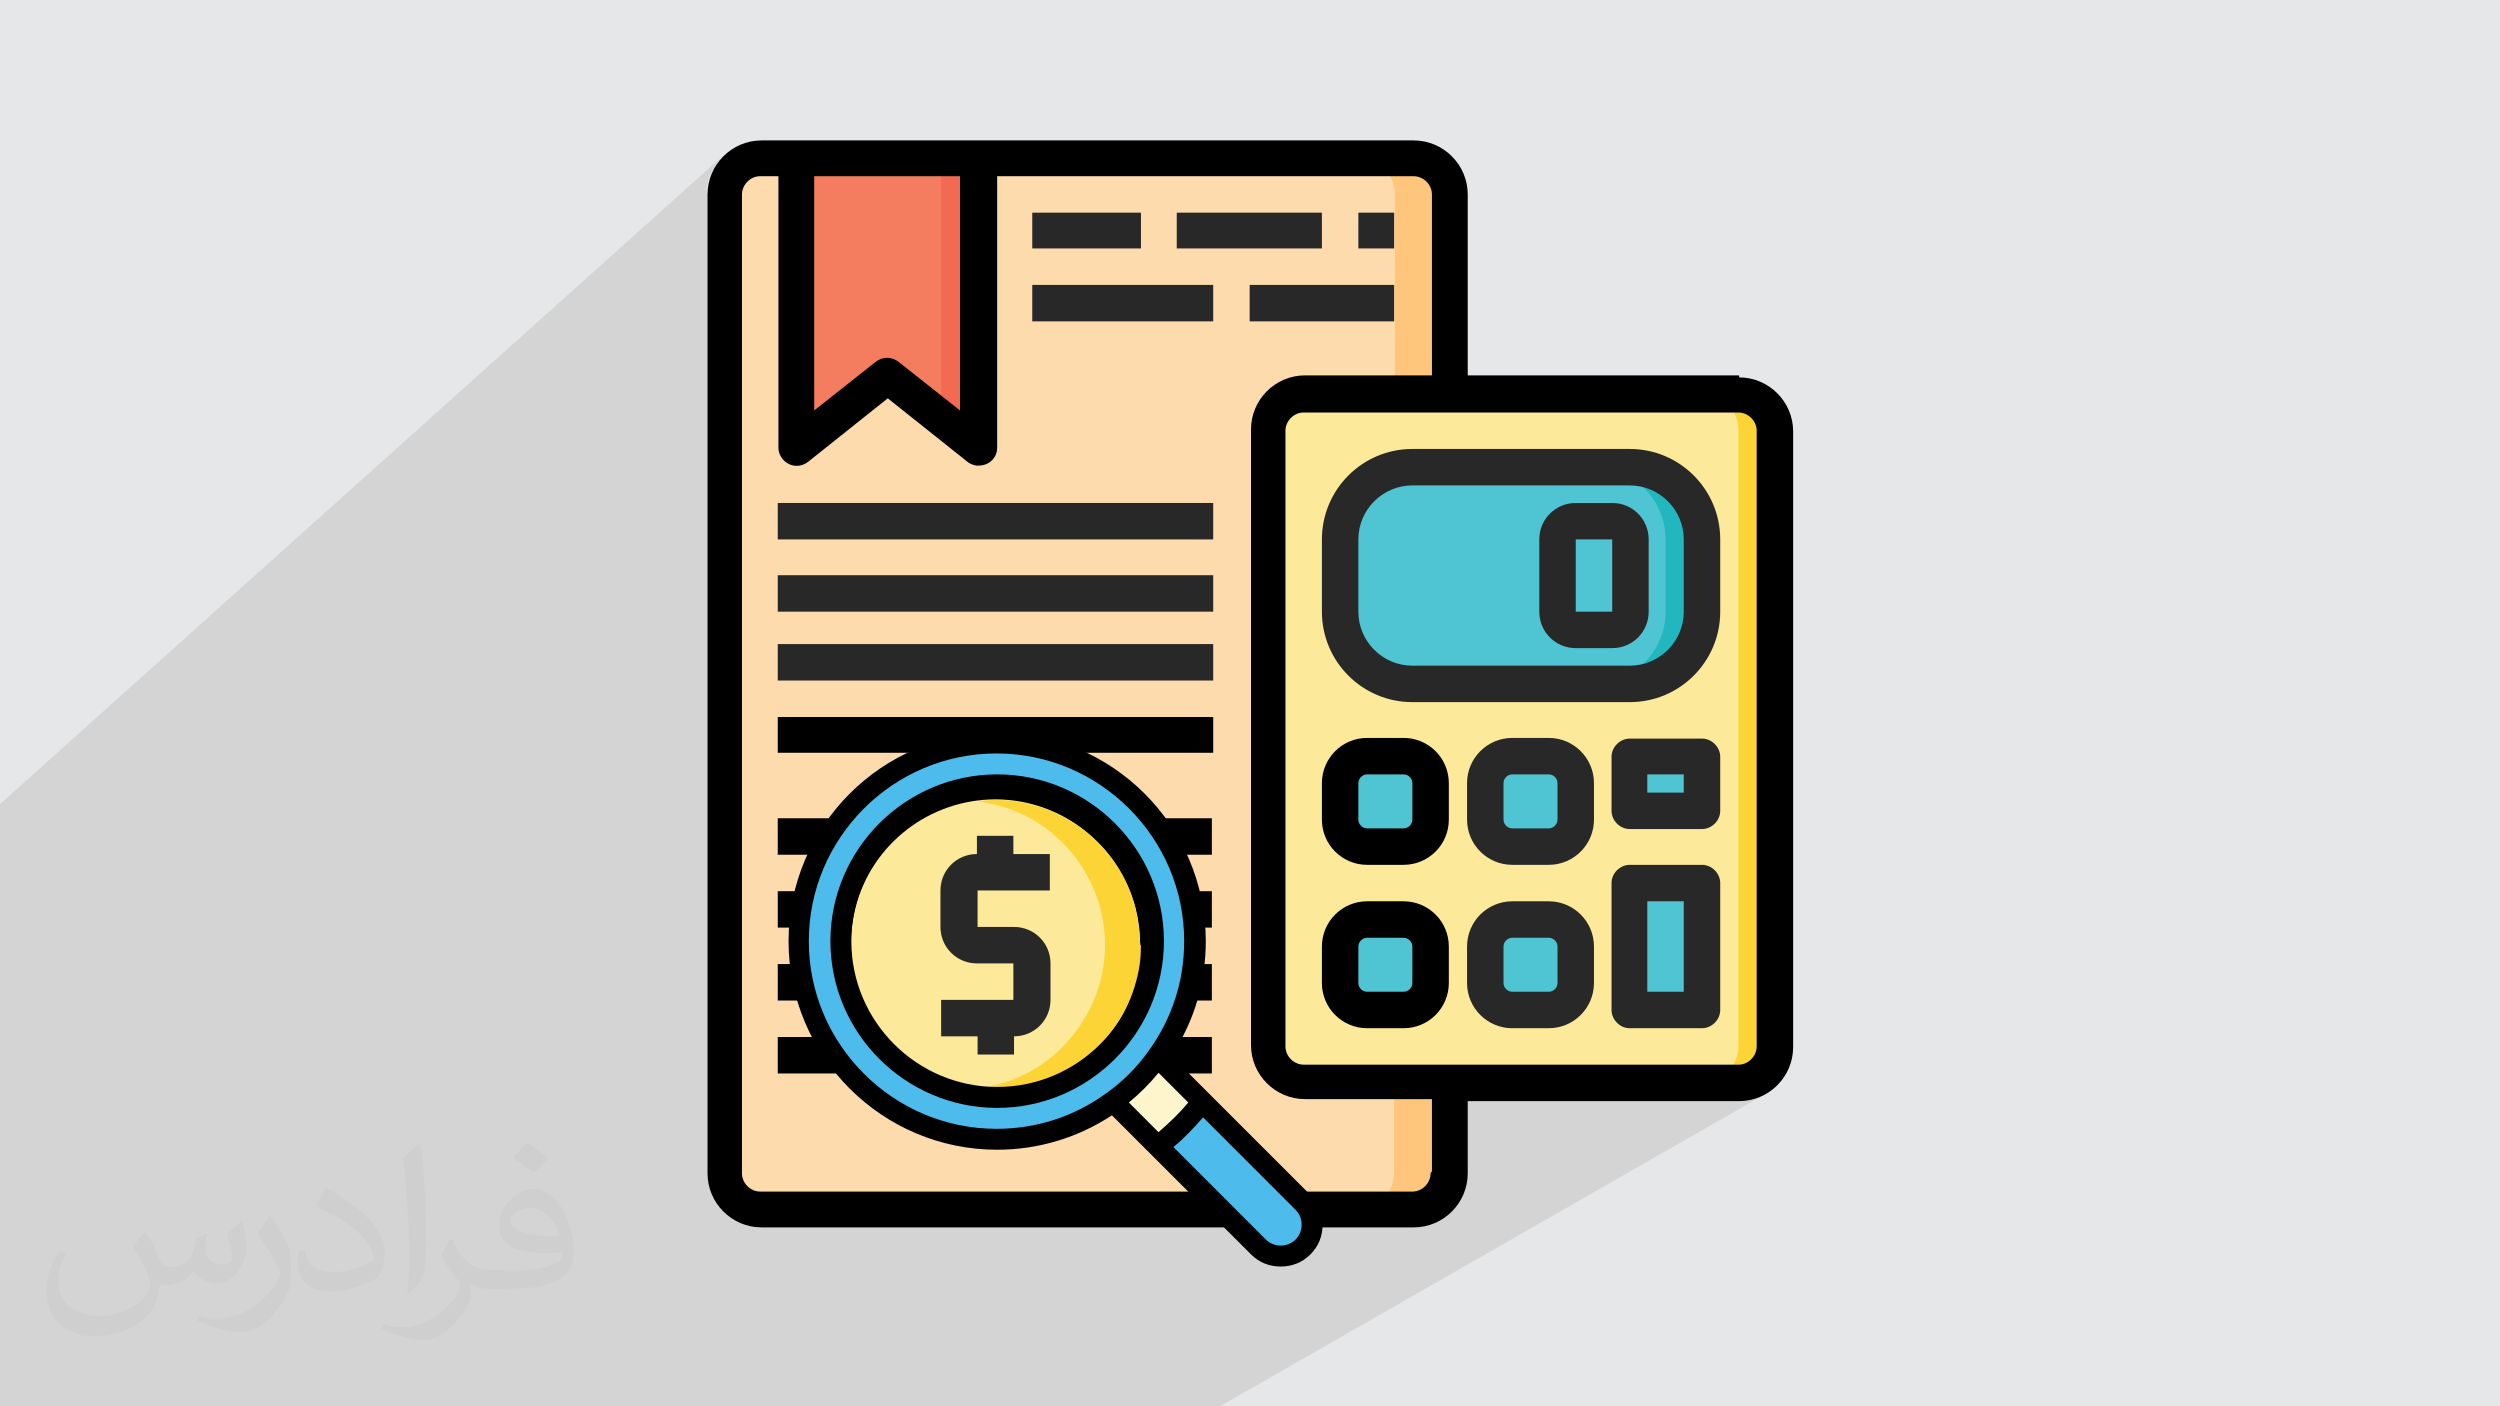 <?xml version="1.0" encoding="UTF-8"?>
<!DOCTYPE svg PUBLIC "-//W3C//DTD SVG 1.1//EN" "http://www.w3.org/Graphics/SVG/1.1/DTD/svg11.dtd">
<!-- Creator: CorelDRAW 2017 -->
<svg xmlns="http://www.w3.org/2000/svg" xml:space="preserve" width="3.703in" height="2.083in" version="1.1" style="shape-rendering:geometricPrecision; text-rendering:geometricPrecision; image-rendering:optimizeQuality; fill-rule:evenodd; clip-rule:evenodd"
viewBox="0 0 3703 2083"
 xmlns:xlink="http://www.w3.org/1999/xlink"
 enable-background="new 0 0 512 512">
 <defs>
  <style type="text/css">
   <![CDATA[
    .fil11 {fill:black}
    .fil9 {fill:#22B7BE}
    .fil12 {fill:#282828}
    .fil13 {fill:#4DBBEB}
    .fil7 {fill:#4FC4D2}
    .fil0 {fill:#E6E7E8}
    .fil10 {fill:#F26A51}
    .fil5 {fill:#F47D60}
    .fil8 {fill:#FCD435}
    .fil6 {fill:#FCEA9A}
    .fil4 {fill:#FDC67C}
    .fil3 {fill:#FEDBAD}
    .fil14 {fill:#FFF5CD}
    .fil2 {fill:#373435;fill-opacity:0.031}
    .fil1 {fill:#373435;fill-opacity:0.102}
   ]]>
  </style>
 </defs>
 <g id="Layer_x0020_1">
  <polygon class="fil0" points="0,0 3703,0 3703,2083 0,2083 "/>
  <polygon class="fil1" points="1660,2083 1640,2083 1610,2083 1596,2083 1580,2083 1564,2083 1560,2083 1557,2083 1554,2083 1548,2083 1535,2083 1535,2083 1533,2083 1523,2083 1521,2083 1506,2083 1498,2083 1487,2083 1477,2083 1470,2083 1470,2083 1463,2083 1423,2083 1387,2083 1342,2083 1333,2083 1309,2083 1296,2083 1287,2083 1286,2083 1285,2083 1278,2083 1264,2083 1257,2083 1233,2083 1233,2083 1227,2083 1210,2083 1197,2083 1180,2083 1173,2083 1162,2083 1161,2083 1153,2083 1145,2083 1143,2083 1141,2083 1136,2083 1133,2083 1130,2083 1130,2083 1126,2083 1125,2083 1121,2083 1119,2083 1109,2083 1109,2083 1108,2083 1106,2083 1103,2083 1102,2083 1098,2083 1097,2083 1086,2083 1074,2083 1071,2083 1068,2083 1063,2083 1061,2083 1060,2083 1051,2083 1051,2083 1047,2083 1044,2083 1038,2083 1036,2083 1026,2083 1024,2083 1018,2083 1014,2083 1009,2083 1002,2083 994,2083 982,2083 980,2083 979,2083 975,2083 975,2083 967,2083 958,2083 957,2083 949,2083 949,2083 948,2083 945,2083 943,2083 933,2083 926,2083 923,2083 923,2083 922,2083 922,2083 915,2083 915,2083 912,2083 910,2083 901,2083 892,2083 892,2083 891,2083 888,2083 885,2083 877,2083 871,2083 870,2083 870,2083 869,2083 869,2083 866,2083 864,2083 860,2083 859,2083 857,2083 846,2083 835,2083 834,2083 828,2083 826,2083 823,2083 823,2083 821,2083 817,2083 817,2083 816,2083 813,2083 809,2083 805,2083 800,2083 798,2083 793,2083 787,2083 786,2083 782,2083 779,2083 779,2083 778,2083 778,2083 775,2083 774,2083 772,2083 771,2083 764,2083 764,2083 755,2083 749,2083 749,2083 737,2083 733,2083 732,2083 729,2083 728,2083 726,2083 720,2083 716,2083 710,2083 695,2083 690,2083 687,2083 683,2083 680,2083 680,2083 668,2083 667,2083 659,2083 657,2083 653,2083 650,2083 646,2083 638,2083 635,2083 632,2083 617,2083 610,2083 606,2083 595,2083 592,2083 591,2083 585,2083 578,2083 573,2083 566,2083 556,2083 550,2083 542,2083 541,2083 526,2083 515,2083 494,2083 489,2083 478,2083 453,2083 412,2083 383,2083 381,2083 370,2083 370,2083 363,2083 361,2083 350,2083 333,2083 316,2083 312,2083 309,2083 297,2083 289,2083 282,2083 265,2083 265,2083 257,2083 248,2083 239,2083 237,2083 225,2083 219,2083 212,2083 206,2083 206,2083 202,2083 195,2083 195,2083 191,2083 168,2083 161,2083 149,2083 139,2083 130,2083 129,2083 117,2083 110,2083 74,2083 52,2083 31,2083 0,2083 0,2074 0,2070 0,1988 0,1949 0,1902 0,1859 0,1840 0,1839 0,1834 0,1830 0,1811 0,1773 0,1764 0,1750 0,1683 0,1663 0,1663 0,1639 0,1507 0,1470 0,1466 0,1451 0,1318 0,1317 0,1275 0,1261 0,1252 0,1241 0,1222 0,1221 0,1191 1076,226 1070,231 1065,237 1061,243 1057,250 1053,257 1050,264 1048,272 1047,280 1047,287 1092,246 1088,250 1085,254 1082,258 1079,262 1077,267 1075,272 1074,277 1073,282 1073,288 1073,300 1107,269 1104,273 1102,278 1100,283 1099,288 1099,304 1179,234 1447,234 1447,285 1476,261 1476,358 1529,315 1690,315 1690,358 1743,315 1910,315 2012,234 2017,234 2022,235 2028,237 2033,238 2037,241 2042,243 2046,246 2050,250 2053,254 2056,258 2059,262 2061,267 2063,272 2064,277 2065,282 2065,288 2065,315 2065,315 2065,368 2065,368 2065,422 2065,422 2065,476 2065,476 2065,556 2120,556 2084,583 2146,583 2144,584 2146,584 1904,761 1904,770 2012,691 2017,687 2022,684 2028,681 2034,678 2040,675 2046,673 2052,670 2058,669 2065,667 2072,666 2078,665 2085,665 2092,664 2405,664 2521,583 2527,583 2532,584 2537,585 2542,587 2547,589 2551,592 2556,595 2559,599 2563,602 2566,606 2569,611 2571,616 2573,621 2574,626 2575,631 2575,637 2575,1549 2575,1554 2574,1560 2573,1565 2571,1570 2569,1574 2567,1577 2575,1577 2580,1576 2585,1574 2590,1572 2537,1602 2575,1602 2581,1602 2586,1601 2591,1600 2596,1598 2601,1596 2541,1630 2576,1630 2584,1630 2592,1629 2600,1627 2607,1624 2614,1621 1807,2083 1788,2083 1756,2083 1743,2083 1709,2083 1708,2083 1703,2083 1695,2083 1661,2083 "/>
  <path class="fil2" d="M217 1826c7,11 12,21 16,32 3,7 5,19 21,19 5,0 11,-1 17,-5 7,-3 12,-9 14,-17l6 -21 15 -7 1 1c-2,8 -3,16 -3,21 0,18 15,24 27,24 7,0 13,-4 13,-10 0,-8 -4,-23 -8,-35 7,-7 14,-14 22,-20l1 1c4,15 6,30 6,40 0,10 -4,20 -8,27 -7,14 -20,25 -36,25 -12,0 -25,-6 -34,-17l-1 0c-9,11 -22,20 -43,20l-7 0c-1,14 -4,24 -9,33 -13,25 -50,42 -85,42 -49,0 -73,-28 -73,-66 0,-23 8,-45 19,-60l10 4c-7,14 -12,27 -12,40 0,35 29,52 62,52 31,0 68,-19 75,-42 -3,-25 -12,-36 -26,-59 4,-7 10,-15 17,-23l1 0 0 0 0 0 2 1 0 0zm564 -133c10,6 20,14 30,23 -6,8 -12,15 -21,21 -10,-8 -20,-15 -30,-22 7,-8 14,-15 20,-22l0 0 0 0 1 0 0 0zm5 96c-17,0 -30,11 -30,19 0,17 33,23 73,23 -5,-20 -22,-42 -43,-42zm-37 93c22,0 41,-1 55,-4 16,-4 30,-12 30,-18 0,-2 0,-3 -1,-5 -9,1 -19,1 -29,1 -29,0 -52,-7 -61,-23 -2,-5 -4,-10 -4,-16 0,-16 7,-32 19,-42 10,-9 21,-14 33,-14 20,0 37,16 48,42 6,14 11,30 11,51 0,14 -4,25 -12,34 -16,15 -45,21 -90,21l-20 0 0 0 -5 0c-11,0 -19,-2 -25,-7l-1 0c0,3 1,5 1,7 0,10 -3,23 -10,33 -20,30 -42,43 -60,43 -19,0 -42,-7 -63,-17l4 -7c7,3 16,5 29,5 34,0 78,-33 84,-64 -1,-3 -4,-6 -7,-10 -10,-12 -16,-22 -22,-32 5,-10 10,-18 14,-25l2 0c14,29 28,46 57,46l5 0 0 0 21 0 0 0 0 0 -3 1 0 0zm-146 31c2,-14 3,-29 3,-43l0 -21c0,-39 -5,-96 -9,-133 7,-8 17,-17 25,-23l2 1c5,47 7,101 7,151 0,13 -1,26 -2,35 -1,12 -8,21 -22,35l-3 -1 0 0 0 0 -1 -1 0 0zm-151 -62c1,18 10,33 41,33 20,0 36,-5 55,-14 3,-1 5,-3 5,-5 0,-12 -9,-27 -24,-41 -14,-13 -34,-25 -51,-32 -6,-3 -8,-5 -8,-8 0,-5 7,-16 13,-24l2 0c20,11 43,27 60,44 15,16 25,33 25,51 0,13 -4,26 -11,38 -22,11 -46,20 -70,20 -29,0 -48,-14 -48,-45 0,-3 0,-9 1,-16l10 0 0 0 0 0 0 -1 0 0zm-52 -52l18 29c7,11 13,22 13,41l0 24c0,19 -12,39 -32,60 -15,14 -29,20 -42,20 -19,0 -40,-6 -65,-17l3 -7c8,2 17,4 28,4 36,0 72,-26 89,-58 2,-4 3,-7 3,-9 0,-4 -2,-8 -4,-11 -9,-17 -19,-33 -30,-47 6,-9 12,-18 18,-27l1 0 0 -2 0 0z"/>
  <g id="_2489177773200">
   <path class="fil3" d="M2092 234l-966 0c-30,0 -54,24 -54,54l0 1450c0,30 24,54 54,54l966 0c30,0 54,-24 54,-54l0 -134 -215 0c-30,0 -54,-24 -54,-54l0 -912c0,-30 24,-54 54,-54l215 0 0 -295c0,-30 -24,-54 -54,-54l0 -1z"/>
   <path class="fil4" d="M2146 288l0 295 -80 0 0 -295c0,-30 -24,-54 -54,-54l80 0c30,0 54,24 54,54z"/>
   <path class="fil4" d="M2065 1603l80 0 0 134c0,30 -24,54 -54,54l-80 0c30,0 54,-24 54,-54l0 -134z"/>
   <polygon class="fil5" points="1447,449 1447,663 1313,556 1179,663 1179,234 1447,234 "/>
   <path class="fil6" d="M1931 583l644 0c30,0 54,24 54,54l0 912c0,30 -24,54 -54,54l-644 0c-30,0 -54,-24 -54,-54l0 -912c0,-30 24,-54 54,-54z"/>
   <polygon class="fil7" points="2414,1308 2521,1308 2521,1496 2414,1496 "/>
   <polygon class="fil7" points="2414,1121 2521,1121 2521,1201 2414,1201 "/>
   <path class="fil7" d="M2092 691l322 0c59,0 107,48 107,107l0 107c0,59 -48,107 -107,107l-322 0c-59,0 -107,-48 -107,-107l0 -107c0,-59 48,-107 107,-107z"/>
   <path class="fil8" d="M2629 637l0 912c0,30 -24,54 -54,54l-54 0c30,0 54,-24 54,-54l0 -912c0,-30 -24,-54 -54,-54l54 0c30,0 54,24 54,54z"/>
   <path class="fil9" d="M2521 799l0 107c0,59 -48,107 -107,107l-54 0c59,0 107,-48 107,-107l0 -107c0,-59 -48,-107 -107,-107l54 0c59,0 107,48 107,107z"/>
   <path class="fil7" d="M2240 1362l54 0c23,0 40,18 40,40l0 54c0,23 -18,40 -40,40l-54 0c-23,0 -40,-18 -40,-40l0 -54c0,-23 18,-40 40,-40z"/>
   <path class="fil7" d="M2240 1121l54 0c23,0 40,18 40,40l0 54c0,23 -18,40 -40,40l-54 0c-23,0 -40,-18 -40,-40l0 -54c0,-23 18,-40 40,-40z"/>
   <path class="fil7" d="M2025 1362l54 0c23,0 40,18 40,40l0 54c0,23 -18,40 -40,40l-54 0c-23,0 -40,-18 -40,-40l0 -54c0,-23 18,-40 40,-40z"/>
   <path class="fil7" d="M2025 1121l54 0c23,0 40,18 40,40l0 54c0,23 -18,40 -40,40l-54 0c-23,0 -40,-18 -40,-40l0 -54c0,-23 18,-40 40,-40z"/>
   <polygon class="fil10" points="1447,261 1447,691 1394,648 1394,261 "/>
   <path class="fil11" d="M2602 1550c0,14 -12,27 -27,27l-644 0c-14,0 -27,-12 -27,-27l0 -912c0,-14 12,-27 27,-27l644 0c14,0 27,12 27,27l0 912zm-483 188c0,14 -12,27 -27,27l-966 0c-14,0 -27,-12 -27,-27l0 -1450c0,-14 12,-27 27,-27l27 0 0 402c0,14 12,27 27,27 6,0 12,-2 17,-6l118 -94 118 94c11,9 29,7 38,-4 4,-5 6,-10 6,-17l0 -402 617 0c14,0 27,12 27,27l0 268 -188 0c-44,0 -80,36 -80,80l0 912c0,44 36,80 80,80l188 0 0 107 -1 1zm-912 -1477l215 0 0 347 -91 -72c-10,-8 -24,-8 -34,0l-91 72 0 -347 1 0zm1369 295l-402 0 0 -268c0,-44 -36,-80 -80,-80l-966 0c-44,0 -80,36 -80,80l0 1450c0,44 36,80 80,80l966 0c44,0 80,-36 80,-80l0 -107 402 0c44,0 80,-36 80,-80l0 -912c0,-44 -36,-80 -80,-80l0 -1z"/>
   <path class="fil12" d="M2494 906c0,44 -36,80 -80,80l-322 0c-44,0 -80,-36 -80,-80l0 -107c0,-44 36,-80 80,-80l322 0c44,0 80,36 80,80l0 107zm-80 -241l-322 0c-74,0 -134,60 -134,134l0 107c0,74 60,134 134,134l322 0c74,0 134,-60 134,-134l0 -107c0,-74 -60,-134 -134,-134z"/>
   <path class="fil11" d="M2092 1214c0,7 -6,13 -13,13l-54 0c-7,0 -13,-6 -13,-13l0 -54c0,-7 6,-13 13,-13l54 0c7,0 13,6 13,13l0 54zm-13 -121l-54 0c-37,0 -67,30 -67,67l0 54c0,37 30,67 67,67l54 0c37,0 67,-30 67,-67l0 -54c0,-37 -30,-67 -67,-67z"/>
   <path class="fil11" d="M2092 1456c0,7 -6,13 -13,13l-54 0c-7,0 -13,-6 -13,-13l0 -54c0,-7 6,-13 13,-13l54 0c7,0 13,6 13,13l0 54zm-13 -121l-54 0c-37,0 -67,30 -67,67l0 54c0,37 30,67 67,67l54 0c37,0 67,-30 67,-67l0 -54c0,-37 -30,-67 -67,-67z"/>
   <path class="fil12" d="M2307 1214c0,7 -6,13 -13,13l-54 0c-7,0 -13,-6 -13,-13l0 -54c0,-7 6,-13 13,-13l54 0c7,0 13,6 13,13l0 54zm-13 -121l-54 0c-37,0 -67,30 -67,67l0 54c0,37 30,67 67,67l54 0c37,0 67,-30 67,-67l0 -54c0,-37 -30,-67 -67,-67z"/>
   <path class="fil12" d="M2307 1456c0,7 -6,13 -13,13l-54 0c-7,0 -13,-6 -13,-13l0 -54c0,-7 6,-13 13,-13l54 0c7,0 13,6 13,13l0 54zm-13 -121l-54 0c-37,0 -67,30 -67,67l0 54c0,37 30,67 67,67l54 0c37,0 67,-30 67,-67l0 -54c0,-37 -30,-67 -67,-67z"/>
   <path class="fil12" d="M2494 1469l-54 0 0 -134 54 0 0 134zm27 -188l-107 0c-14,0 -27,12 -27,27l0 188c0,14 12,27 27,27l107 0c14,0 27,-12 27,-27l0 -188c0,-14 -12,-27 -27,-27z"/>
   <path class="fil12" d="M2334 906l0 -107 54 0 0 107 -54 0zm54 -161l-54 0c-30,0 -54,24 -54,54l0 107c0,30 24,54 54,54l54 0c30,0 54,-24 54,-54l0 -107c0,-30 -24,-54 -54,-54z"/>
   <path class="fil12" d="M2494 1174l-54 0 0 -27 54 0 0 27zm27 -80l-107 0c-14,0 -27,12 -27,27l0 80c0,14 12,27 27,27l107 0c14,0 27,-12 27,-27l0 -80c0,-14 -12,-27 -27,-27z"/>
   <polygon class="fil12" points="2012,315 2065,315 2065,368 2012,368 "/>
   <polygon class="fil12" points="1743,315 1958,315 1958,368 1743,368 "/>
   <polygon class="fil12" points="1851,422 2065,422 2065,476 1851,476 "/>
   <polygon class="fil12" points="1529,315 1690,315 1690,368 1529,368 "/>
   <polygon class="fil12" points="1529,422 1797,422 1797,476 1529,476 "/>
   <polygon class="fil12" points="1152,745 1797,745 1797,799 1152,799 "/>
   <polygon class="fil12" points="1152,852 1797,852 1797,906 1152,906 "/>
   <g>
    <polygon class="fil12" points="1152,954 1797,954 1797,1008 1152,1008 "/>
    <polygon class="fil11" points="1152,1062 1797,1062 1797,1115 1152,1115 "/>
   </g>
   <g>
    <path class="fil11" d="M1474 1587c-104,0 -188,-85 -188,-188 0,-104 85,-188 188,-188 104,0 188,85 188,188 0,104 -85,188 -188,188zm0 -429c-55,0 -108,19 -152,54l-170 0 0 54 122 0c-11,17 -21,35 -27,54l-95 0 0 54 83 0c-2,18 -2,36 0,54l-83 0 0 54 95 0c6,19 15,37 27,54l-122 0 0 54 170 0c89,71 215,71 303,0l170 0 0 -54 -122 0c11,-17 21,-35 27,-54l95 0 0 -54 -83 0c2,-18 2,-36 0,-54l83 0 0 -54 -95 0c-6,-19 -15,-37 -27,-54l122 0 0 -54 -170 0c-43,-35 -96,-54 -152,-54l0 0z"/>
    <g>
     <path class="fil6" d="M1682 1345c-25,-94 -109,-160 -206,-161l-1 0c-98,0 -184,66 -208,161 -9,35 -9,72 0,107 25,94 109,160 206,161l1 0c98,0 184,-66 208,-161 9,-35 9,-72 0,-107z"/>
     <path class="fil8" d="M1690 1399c0,19 -2,36 -7,54 -25,95 -110,161 -208,161l-1 0c-8,0 -18,-1 -26,-2 43,-5 84,-23 116,-52 32,-29 55,-66 66,-107 9,-35 9,-72 0,-107 -11,-41 -34,-79 -66,-107 -32,-29 -72,-46 -115,-52 8,-1 18,-2 26,-2l1 0c97,1 183,67 206,161 4,18 6,35 7,54l1 0z"/>
     <path class="fil12" d="M1501 1238l-54 0 0 27c-30,0 -54,24 -54,54l0 54c0,30 24,54 54,54l54 0 0 54 -107 0 0 54 54 0 0 27 54 0 0 -27c30,0 54,-24 54,-54l0 -54c0,-30 -24,-54 -54,-54l-54 0 0 -54 107 0 0 -54 -54 0 0 -27z"/>
    </g>
   </g>
   <g>
    <path class="fil13" d="M1930 1781c18,18 18,47 0,66 -9,9 -21,14 -33,14 -12,0 -24,-5 -33,-14l-149 -149c24,-19 46,-41 66,-66l149 149z"/>
    <path class="fil14" d="M1714 1566l66 66c-19,24 -41,46 -66,66l-66 -66 0 0c25,-18 47,-40 66,-66l0 0z"/>
    <path class="fil13" d="M1770 1394c0,64 -21,124 -56,172 -18,25 -40,47 -66,66 -48,35 -108,56 -172,56 -162,0 -294,-132 -294,-294 0,-162 132,-294 294,-294 162,0 294,132 294,294zm-294 -232c128,0 232,104 232,232 0,128 -104,232 -232,232 -128,0 -232,-104 -232,-232 0,-128 104,-232 232,-232z"/>
    <path class="fil11" d="M1941 1770l-206 -206c34,-51 51,-109 51,-170 0,-171 -139,-309 -309,-309 -171,0 -309,139 -309,309 0,171 139,309 309,309 61,0 120,-18 170,-51l57 57c0,0 0,0 0,0l149 149c12,12 27,18 44,18 17,0 32,-6 44,-18 12,-12 18,-27 18,-44 0,-17 -6,-32 -18,-44zm-269 -137c16,-13 31,-28 44,-44l44 44c-13,16 -28,30 -44,44l-44 -44zm-474 -239c0,-153 125,-278 278,-278 153,0 278,125 278,278 0,59 -18,115 -53,163 -17,24 -38,45 -62,62 0,0 0,0 0,0 -48,35 -104,53 -163,53 -153,0 -278,-125 -278,-278zm721 442c-6,6 -14,9 -22,9 -8,0 -16,-3 -22,-9l-137 -137c16,-13 30,-28 44,-44l137 137c6,6 9,14 9,22 0,8 -3,16 -9,22z"/>
    <path class="fil11" d="M1724 1394c0,-136 -111,-247 -247,-247 -136,0 -247,111 -247,247 0,136 111,247 247,247 136,0 247,-111 247,-247zm-247 216c-119,0 -216,-97 -216,-216 0,-119 97,-216 216,-216 119,0 216,97 216,216 0,119 -97,216 -216,216z"/>
   </g>
  </g>
  <g id="_2489177773008">
  </g>
  <g id="_2489177772944">
  </g>
  <g id="_2489177773808">
  </g>
  <g id="_2489177774224">
  </g>
  <g id="_2489177771536">
  </g>
  <g id="_2489177770416">
  </g>
  <g id="_2489177770896">
  </g>
  <g id="_2489177770800">
  </g>
  <g id="_2489177772176">
  </g>
  <g id="_2489177770928">
  </g>
  <g id="_2489177768528">
  </g>
  <g id="_2489177769680">
  </g>
  <g id="_2489177769392">
  </g>
  <g id="_2489177769136">
  </g>
  <g id="_2489177769072">
  </g>
 </g>
</svg>
